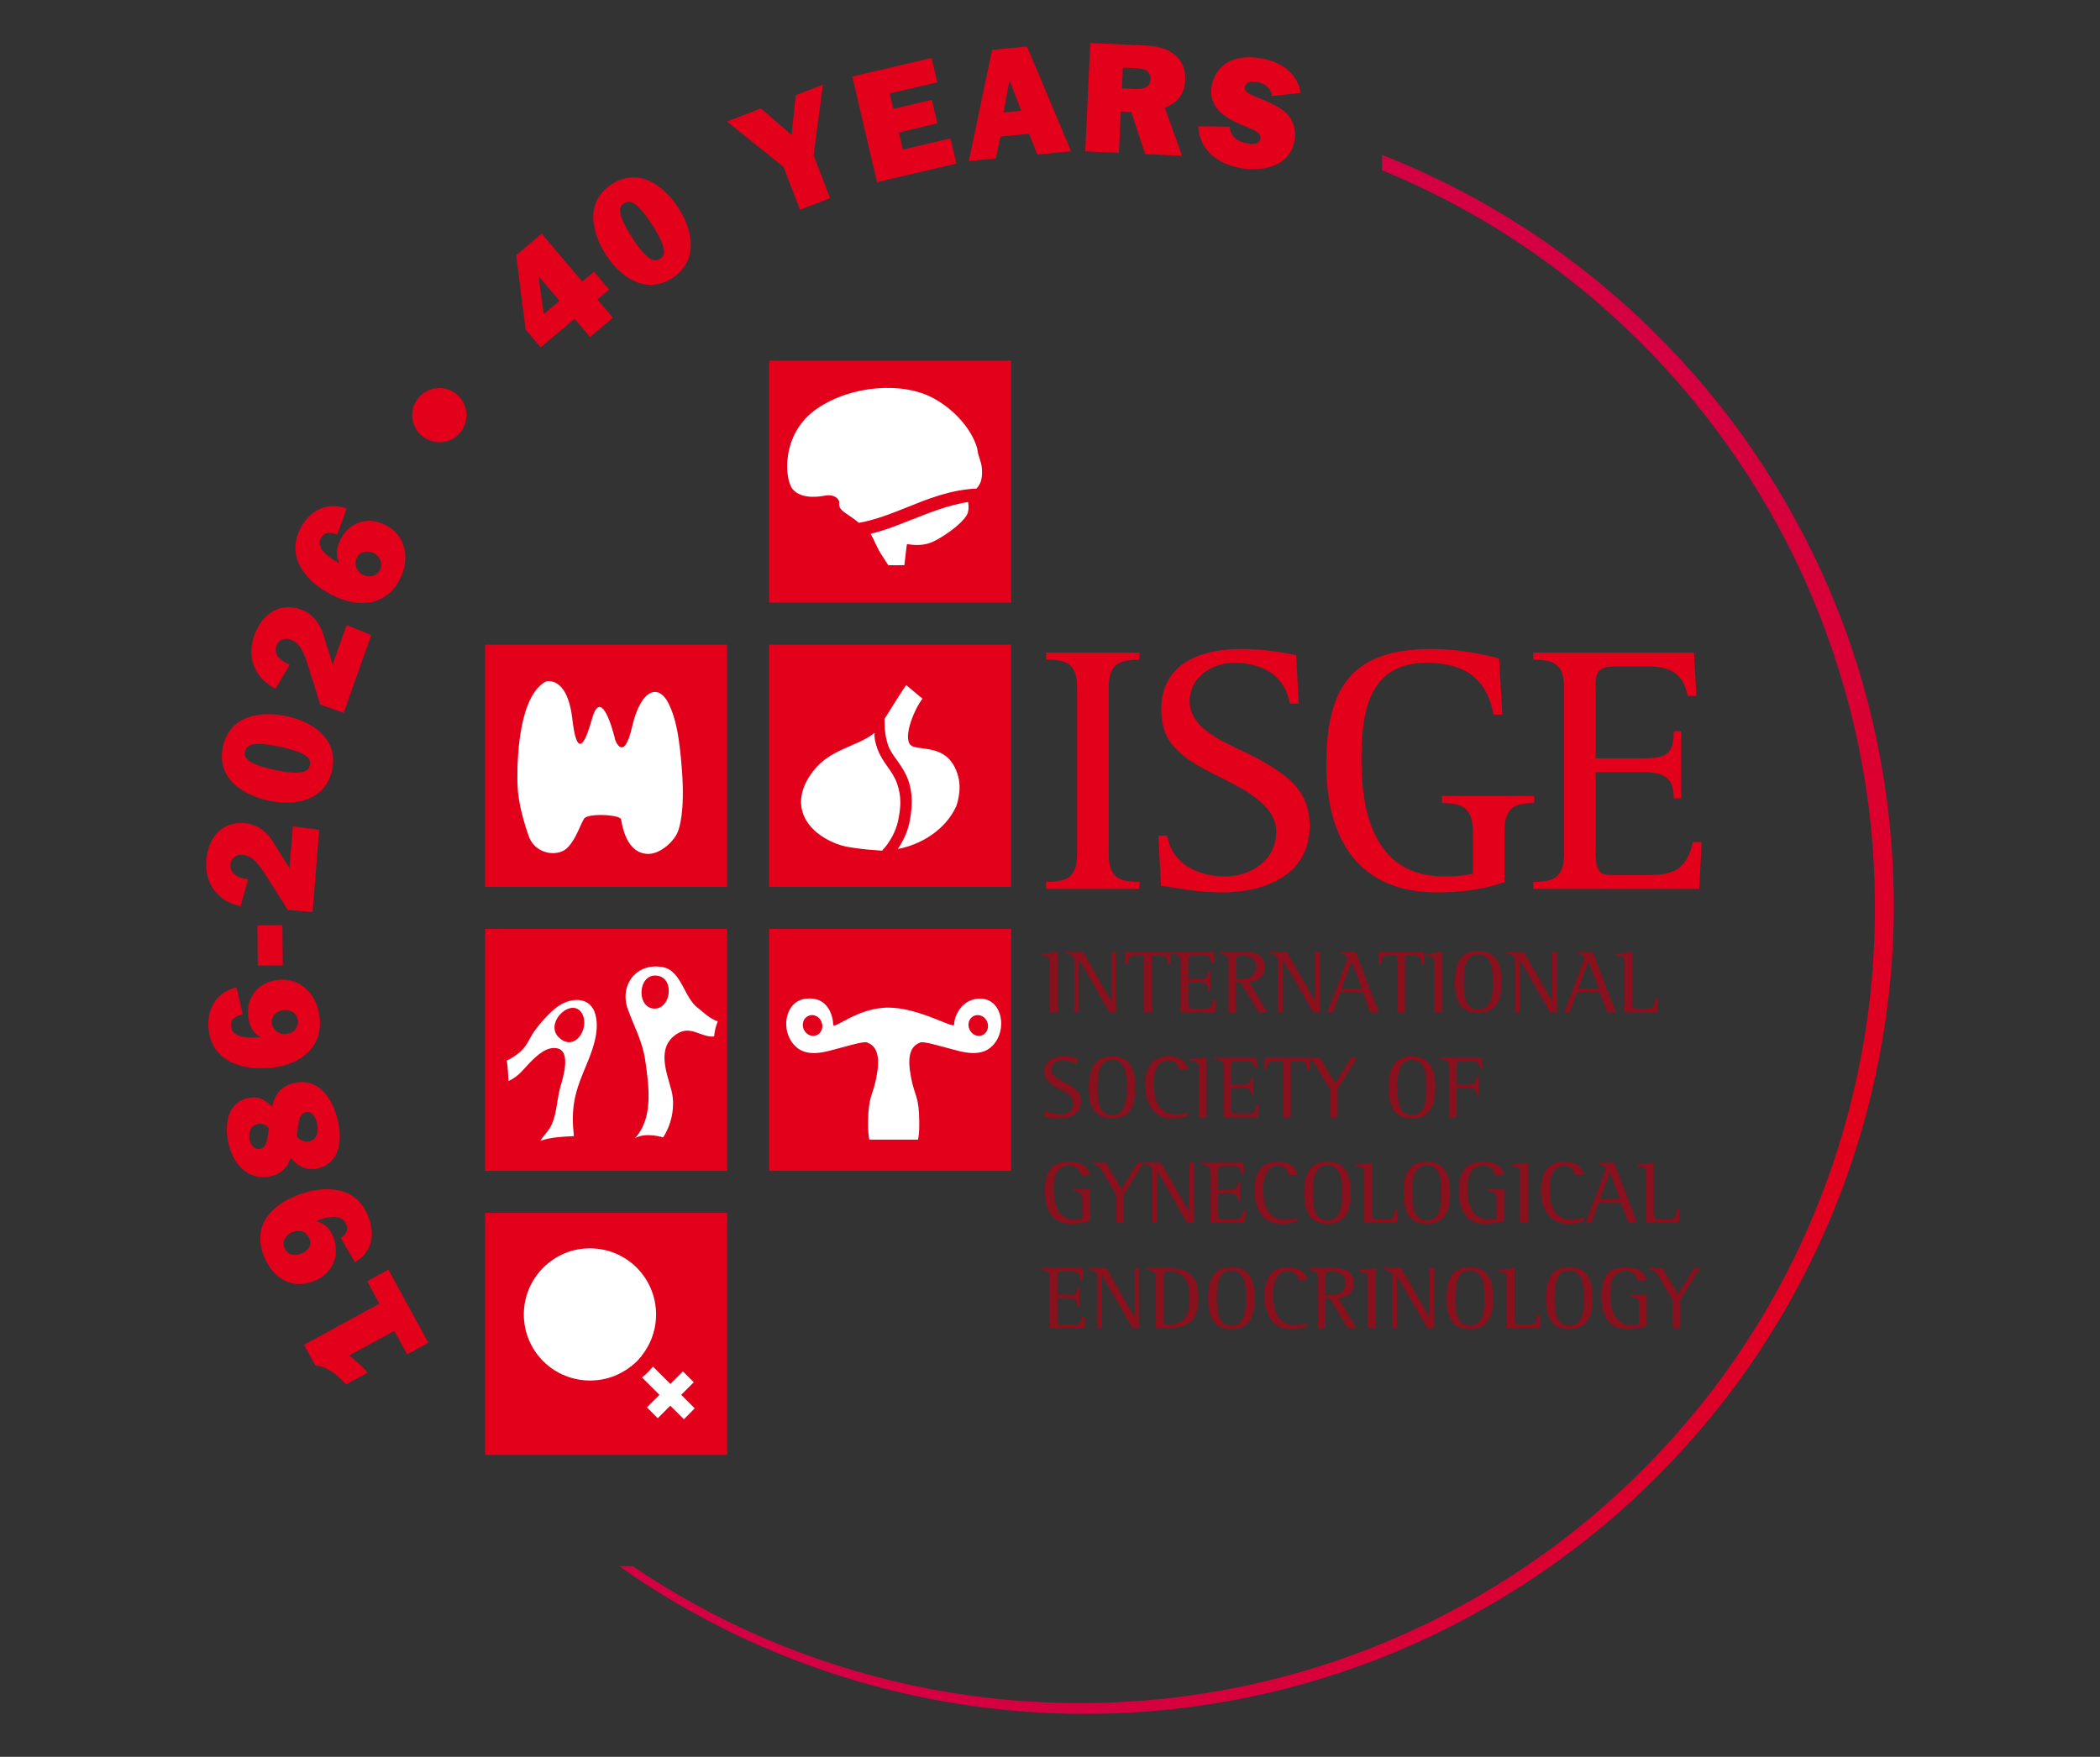 <?xml version="1.0" encoding="UTF-8"?><svg id="Livello_2" xmlns="http://www.w3.org/2000/svg" xmlns:xlink="http://www.w3.org/1999/xlink" viewBox="0 0 440.98 368.98"><rect x="0" y="0" width="440.98" height="368.98" fill="#333333" stroke="none"/><defs><style>.cls-1{fill:#e2001a;}.cls-2{fill:#89101d;}.cls-3{fill:#fff;}.cls-4{fill:url(#linear-gradient);}</style><linearGradient id="linear-gradient" x1="205.13" y1="374.46" x2="375.61" y2="79.18" gradientUnits="userSpaceOnUse"><stop offset="0" stop-color="#d30044"/><stop offset=".63" stop-color="#e2001a"/><stop offset="1" stop-color="#d30044"/></linearGradient></defs><path class="cls-4" d="M391.19,143.64c-6.1-21.47-16.62-41.63-30.5-59.07-13.92-17.41-31.25-32.07-50.76-42.79-6.37-3.51-12.97-6.6-19.74-9.26v3.23c6.24,2.56,12.32,5.5,18.2,8.8,19.06,10.67,35.92,25.18,49.41,42.32,6.74,8.57,12.66,17.79,17.62,27.5,4.97,9.7,8.93,19.9,11.93,30.37,2.99,10.48,4.94,21.25,5.82,32.11.87,10.86.71,21.8-.49,32.64-2.43,21.67-9.14,42.86-19.69,61.96-10.53,19.12-24.91,36.1-41.99,49.75-17.09,13.63-36.85,23.92-57.89,29.96-21.02,6.08-43.26,7.94-65.04,5.5-21.78-2.44-43.08-9.19-62.28-19.8-4.42-2.44-8.73-5.09-12.92-7.93h-2.83c4.8,3.4,9.77,6.55,14.91,9.42,19.33,10.84,40.83,17.81,62.87,20.43,22.04,2.61,44.6.88,65.99-5.15,21.4-6,41.57-16.32,59.05-30.08,17.47-13.77,32.25-30.98,43.12-50.43,10.9-19.43,17.9-41.04,20.53-63.19,2.66-22.15.78-44.82-5.32-66.28Z"/><path class="cls-1" d="M77.1,269.08l4.46-2.44,8.39,15.37-4.46,2.44-2.69-4.93-9.51,5.19.24.17c1.32,1.02,2.63,2.05,3.65,3.42l-4.52,2.47c-1.61-1.84-3.92-3.84-6.45-3.98l-2.37-4.34,15.83-8.65-2.58-4.72Z"/><path class="cls-1" d="M71.56,259.97c.99-.56,1.63-1.59,1.18-2.74-.92-2.39-3.94-1.71-5.77-1.01l-.61.27c1.8.41,2.94,1.53,3.62,3.27,1.54,3.96-.18,7.8-4.15,9.34-4.77,1.85-8.73-.93-10.45-5.36-2.45-6.32,1.5-10.56,7.14-12.74,2.6-1.01,5.53-1.54,8.32-1.05,3.32.57,5.36,2.63,6.56,5.72,1.43,3.69.68,7.36-2.87,9.42l-2.98-5.12ZM61.47,258.75c-1.39.54-2.32,1.83-1.74,3.31.59,1.52,2.11,1.78,3.51,1.24,1.3-.5,2.32-1.65,1.75-3.1-.6-1.55-2.03-2.03-3.52-1.45Z"/><path class="cls-1" d="M61.64,227.49c5.26-1.28,8.15,3.14,9.25,7.66.46,1.87.69,4.07.18,5.94-.54,2.15-2.03,3.74-4.19,4.27-2.39.58-4.42-.32-5.85-2.27-.58,2.12-2.07,3.44-4.16,3.96-2,.49-4.2,0-5.76-1.33-1.68-1.4-2.61-3.43-3.12-5.53-.88-3.61-.39-8.49,3.9-9.53,2.26-.55,3.65.24,5.24,1.73.61-2.54,1.9-4.26,4.52-4.9ZM56.47,236.96c-.59-.74-1.47-1.11-2.4-.88-1.61.39-1.97,2.02-1.62,3.44.26,1.07,1.01,2.04,2.21,1.75,1.16-.28,1.38-1.5,1.54-2.5l.28-1.81ZM62.3,238.72c.69.72,1.67,1.23,2.67.99,1.81-.44,1.95-2.39,1.59-3.87-.27-1.1-1-2.56-2.36-2.23-1.23.3-1.46,1.72-1.61,2.79l-.29,2.33Z"/><path class="cls-1" d="M50.98,213.07c-1.41.29-2.65.86-2.46,2.54.29,2.61,4.3,2.37,6.19,2.19-1.7-.85-2.38-2.51-2.58-4.33-.46-4.16,2.18-7.23,6.27-7.68,4.89-.54,8.21,3.28,8.72,7.83.71,6.51-4.15,9.98-10.06,10.63-5.94.65-12.5-1.17-13.25-8.03-.47-4.26,1.58-7.86,5.84-8.86l1.33,5.7ZM59.59,212.13c-1.42.16-2.68,1.2-2.51,2.72.17,1.55,1.54,2.47,3.03,2.31,1.52-.17,2.6-1.29,2.43-2.87-.16-1.49-1.52-2.31-2.94-2.15Z"/><path class="cls-1" d="M59.3,194.31l.08,8.44-5.25.05-.08-8.44,5.25-.05Z"/><path class="cls-1" d="M67.03,174.26l-1.39,17.28-5.2-.42-5.17-8.18c-1.08-1.49-2.34-3.25-4.32-3.41-1.33-.11-2.45.64-2.56,2.03-.17,2.12,1.97,2.89,3.71,3.13l-1.59,5.64c-4.82-1.02-7.58-4.77-7.19-9.67.36-4.54,3.12-8.18,8.02-7.79,2.45.2,4.18,1.47,5.63,3.38l3.52,5.58.29.56.71-8.84,5.54.71Z"/><path class="cls-1" d="M46.81,156.83c1.41-6.63,7.9-7.59,13.52-6.39,5.52,1.18,10.77,4.91,9.42,11.28-1.36,6.37-7.67,7.64-13.2,6.46-5.62-1.2-11.15-4.72-9.74-11.35ZM51.48,157.83c-.24,1.1-.16,2.51,6.47,3.92,6.27,1.34,6.93-.15,7.11-1.03.18-.85.42-2.46-6.08-3.84-5.07-1.08-7.12-.84-7.5.95Z"/><path class="cls-1" d="M77.96,133.37l-5.79,16.35-4.92-1.74-2.9-9.24c-.66-1.72-1.42-3.75-3.3-4.41-1.25-.44-2.53-.01-3,1.3-.71,2,1.16,3.3,2.78,3.98l-2.98,5.04c-4.39-2.22-6.1-6.56-4.46-11.2,1.52-4.29,5.12-7.1,9.76-5.46,2.32.82,3.66,2.49,4.57,4.72l1.97,6.3.14.61,2.96-8.36,5.17,2.11Z"/><path class="cls-1" d="M70.8,112.29c-1.33-.53-2.68-.73-3.45.78-1.19,2.34,2.3,4.34,3.98,5.23-.96-1.64-.62-3.41.21-5.04,1.9-3.73,5.78-4.85,9.45-2.98,4.38,2.23,5.08,7.24,3,11.33-2.97,5.83-8.94,6.08-14.24,3.38-5.33-2.71-9.82-7.82-6.68-13.98,1.94-3.82,5.62-5.71,9.74-4.21l-2.01,5.5ZM78.53,116.21c-1.27-.65-2.89-.47-3.59.9-.71,1.39-.06,2.91,1.27,3.59,1.36.69,2.88.35,3.6-1.08.68-1.33-.01-2.76-1.28-3.41Z"/><path class="cls-1" d="M96.73,90.73c-1.96,2.47-5.53,2.87-8.01.91-2.47-1.96-2.89-5.51-.93-7.98,1.96-2.47,5.53-2.91,8-.95,2.47,1.96,2.89,5.55.93,8.03Z"/><path class="cls-1" d="M125.46,62.9l3.24,3.83-4.8,4.05-3.24-3.83-7.11,6.01-3.18-3.75-1.97-15.61,5.35-4.53,8.52,10.07,2.46-2.08,3.18,3.76-2.46,2.08ZM113.07,57.97l1.12,8.02,3.3-2.79-4.42-5.23Z"/><path class="cls-1" d="M128.46,38.69c5.69-3.67,10.95.25,14.07,5.08,3.06,4.75,4.12,11.1-1.35,14.63-5.47,3.53-10.83-.05-13.89-4.8-3.12-4.83-4.52-11.24,1.18-14.91ZM131.06,42.71c-.95.61-1.89,1.66,1.78,7.35,3.48,5.39,5,4.8,5.75,4.32.73-.47,2.04-1.44-1.56-7.02-2.81-4.35-4.43-5.64-5.97-4.65Z"/><path class="cls-1" d="M170.86,32.63l3.45,8.99-6.33,2.43-3.45-9-11.88-9.53,7.16-2.75,6.41,5.58.88-8.38,5.71-2.19-1.96,14.84Z"/><path class="cls-1" d="M200.82,34.36l-16.66,3.9-5.19-22.19,16.66-3.9,1.2,5.11-10,2.34.76,3.24,8.09-1.89,1.16,4.95-8.09,1.89.84,3.59,10-2.34,1.24,5.31Z"/><path class="cls-1" d="M216.12,28.11l-6.05.57-.97,4.6-5.66.54,4.89-23.35,7.34-.7,9.26,22.01-7.11.68-1.71-4.34ZM214.46,23.26l-2.48-6.41-1.23,6.76,3.7-.35Z"/><path class="cls-1" d="M234.96,32.12l-7.07-.33,1.06-22.77,11.58.54c1.99.09,4.17.46,5.81,1.67,1.84,1.28,2.64,3.35,2.54,5.57-.14,2.99-1.55,4.72-4.29,5.82l3.65,10.11-7.77-.36-2.92-8.85-2.19-.1-.4,8.7ZM235.59,18.55l2.56.12c1.53.07,3.36-.08,3.45-2.04.04-.76-.33-1.51-1.01-1.91-.58-.33-1.31-.36-1.98-.39l-2.82-.13-.2,4.35Z"/><path class="cls-1" d="M258.2,26.59c.21,2.1,1.57,3.11,3.56,3.49.88.17,2.67.38,2.91-.86.26-1.37-1.42-1.96-2.39-2.35-4.05-1.62-8.83-3.72-7.81-9.04.42-2.19,1.91-4.13,3.95-5.06,2.07-.92,4.53-.89,6.75-.46,3.88.74,7.33,3.06,7.95,7.21l-6.01.64c-.33-1.79-1.46-2.61-3.19-2.95-.91-.18-2.27-.16-2.49,1.01-.23,1.17,1.36,1.72,2.17,2.07,2.04.83,4.22,1.62,5.99,3.01,1.96,1.59,2.7,3.9,2.23,6.35-1.03,5.38-6.8,6.51-11.43,5.62-4.7-.9-8.5-3.66-8.77-8.75l6.58.08Z"/><path class="cls-2" d="M220.45,212.56v-10.48c0-1.37-.76-1.26-1.87-1.39v-.32l3.5-.43v12.62h-1.63Z"/><path class="cls-2" d="M232.93,212.56l-6.34-11.01h-.04v11.01h-.97v-10.41c0-1.59-.4-1.65-1.88-1.89v-.32h3.75l5.89,10.24h.04v-10.24h.97v12.62h-1.43Z"/><path class="cls-2" d="M245.23,202.49c-.11-1.31-.22-1.82-1.71-1.82h-1.69v11.89h-1.63v-11.89h-1.69c-1.46,0-1.61.53-1.72,1.82h-.58l.1-2.55h9.42l.1,2.55h-.59Z"/><path class="cls-2" d="M255.19,212.56h-7.28v-10.65c0-1.35-.68-1.48-1.9-1.65v-.32h8.85l.09,2.29h-.58c-.22-1.2-.34-1.56-1.72-1.56h-1.98c-1.07,0-1.15.23-1.15,1.24v3.69h2.39c1.27,0,1.63-.36,1.83-1.56h.43v3.88h-.43c-.22-1.29-.42-1.6-1.83-1.6h-2.39v4.41c0,1.24.43,1.09,1.55,1.09h2.02c1.4,0,1.41-.62,1.63-1.82h.58l-.13,2.55Z"/><path class="cls-2" d="M264.27,212.56l-3.74-6.21h-.93v6.21h-1.63v-10.63c0-1.46-.59-1.42-1.89-1.67v-.32h5.31c2.3,0,4.18.56,4.18,3.25,0,2.02-1.44,2.81-3.25,3.05l3.79,6.32h-1.83ZM260.93,200.66c-1.19,0-1.33.08-1.33,1.26v3.7h.69c1.85,0,3.44-.41,3.44-2.62,0-1.72-1.27-2.33-2.8-2.33Z"/><path class="cls-2" d="M275.73,212.56l-6.35-11.01h-.04v11.01h-.98v-10.41c0-1.59-.38-1.65-1.87-1.89v-.32h3.74l5.9,10.24h.04v-10.24h.96v12.62h-1.41Z"/><path class="cls-2" d="M287.73,212.56l-1.57-4.18h-4.72l-1.48,4.18h-1.19l3.88-10.41c.11-.3.28-.69.28-1.01,0-.62-1-.76-1.44-.88v-.32h3.22l4.83,12.62h-1.81ZM283.84,201.92l-2.14,5.71h4.26l-2.12-5.71Z"/><path class="cls-2" d="M298.46,202.49c-.13-1.31-.22-1.82-1.73-1.82h-1.68v11.89h-1.63v-11.89h-1.68c-1.47,0-1.62.53-1.74,1.82h-.57l.09-2.55h9.44l.1,2.55h-.59Z"/><path class="cls-2" d="M301.18,212.56v-10.48c0-1.37-.77-1.26-1.88-1.39v-.32l3.51-.43v12.62h-1.63Z"/><path class="cls-2" d="M310.45,212.76c-4.05,0-4.92-3.07-4.92-6.51s.85-6.52,4.92-6.52,4.87,3.15,4.87,6.52-.83,6.51-4.87,6.51ZM310.45,200.46c-3.03,0-3.09,3.6-3.09,5.79s.08,5.78,3.09,5.78,3.03-3.62,3.03-5.78-.06-5.79-3.03-5.79Z"/><path class="cls-2" d="M325.47,212.56l-6.34-11.01h-.04v11.01h-.97v-10.41c0-1.59-.39-1.65-1.88-1.89v-.32h3.75l5.89,10.24h.05v-10.24h.97v12.62h-1.42Z"/><path class="cls-2" d="M337.48,212.56l-1.57-4.18h-4.73l-1.48,4.18h-1.18l3.88-10.41c.11-.3.29-.69.29-1.01,0-.62-1-.76-1.44-.88v-.32h3.22l4.83,12.62h-1.82ZM333.58,201.92l-2.14,5.71h4.26l-2.12-5.71Z"/><path class="cls-2" d="M348.06,212.56h-6.93v-10.48c0-1.37-.77-1.26-1.89-1.39v-.32l3.51-.43v10.24c0,1.5-.02,1.66,1.54,1.66h1.66c1.45,0,1.49-.86,1.62-2.05h.58l-.1,2.77Z"/><path class="cls-2" d="M222.44,234.9c-.99,0-2.02-.15-3-.38v-1.29c.97.47,2.19.82,3.27.82,1.57,0,2.62-.71,2.62-2.38,0-3.17-6.02-2.7-6.02-6.63,0-2.37,2.05-3.17,4.09-3.17.93,0,1.85.11,2.77.29v1.31c-.98-.44-2.03-.77-3.1-.77-1.16,0-2.27.58-2.27,1.88,0,2.96,6.19,2.59,6.19,6.69,0,2.65-2.23,3.62-4.56,3.62Z"/><path class="cls-2" d="M233.55,234.9c-4.06,0-4.91-3.07-4.91-6.51s.84-6.52,4.91-6.52,4.87,3.16,4.87,6.52-.83,6.51-4.87,6.51ZM233.55,222.6c-3.03,0-3.08,3.6-3.08,5.79s.08,5.78,3.08,5.78,3.03-3.62,3.03-5.78-.05-5.79-3.03-5.79Z"/><path class="cls-2" d="M245.89,234.9c-3.84,0-5.44-3.59-5.44-6.94s1.15-6.09,4.99-6.09c1.8,0,3.78.71,3.98,2.76h-1.83c-.19-1.26-.97-1.92-2.25-1.92-2.48,0-3.04,2.81-3.04,4.77,0,3.15.77,6.58,4.63,6.58.82,0,1.73-.21,2.49-.47v.79c-1.2.42-2.25.53-3.52.53Z"/><path class="cls-2" d="M251.76,234.69v-10.48c0-1.36-.78-1.26-1.89-1.39v-.32l3.51-.44v12.63h-1.62Z"/><path class="cls-2" d="M264.2,234.69h-7.26v-10.65c0-1.35-.68-1.48-1.91-1.65v-.33h8.86l.09,2.3h-.57c-.23-1.21-.35-1.56-1.73-1.56h-1.98c-1.06,0-1.13.23-1.13,1.24v3.69h2.37c1.28,0,1.64-.35,1.84-1.55h.43v3.88h-.43c-.22-1.29-.43-1.59-1.84-1.59h-2.37v4.4c0,1.24.43,1.09,1.53,1.09h2.04c1.38,0,1.39-.62,1.62-1.82h.59l-.14,2.55Z"/><path class="cls-2" d="M274.45,224.62c-.13-1.31-.22-1.82-1.73-1.82h-1.69v11.89h-1.63v-11.89h-1.68c-1.47,0-1.62.53-1.72,1.82h-.59l.09-2.56h9.44l.1,2.56h-.59Z"/><path class="cls-2" d="M280.88,228.76v5.93h-1.64v-5.93l-2.65-4.48c-.64-1.07-.88-1.8-2.26-1.9v-.33h2.8l3.26,5.5,3.4-5.5h1.24l-4.14,6.7Z"/><path class="cls-2" d="M296.52,234.9c-4.04,0-4.91-3.07-4.91-6.51s.85-6.52,4.91-6.52,4.88,3.16,4.88,6.52-.82,6.51-4.88,6.51ZM296.52,222.6c-3.01,0-3.07,3.6-3.07,5.79s.08,5.78,3.07,5.78,3.04-3.62,3.04-5.78-.06-5.79-3.04-5.79Z"/><path class="cls-2" d="M310.72,224.36c-.22-1.21-.34-1.56-1.71-1.56h-1.98c-1.06,0-1.14.23-1.14,1.24v3.69h2.39c1.28,0,1.62-.35,1.83-1.55h.43v3.88h-.43c-.23-1.29-.44-1.59-1.83-1.59h-2.39v6.23h-1.63v-10.65c0-1.35-.67-1.48-1.9-1.65v-.33h8.85l.1,2.3h-.58Z"/><path class="cls-2" d="M224.97,257.02c-4.29,0-5.57-3.23-5.57-7.02,0-3.56,1.16-6.02,5.11-6.02,1.84,0,4.14.64,4.29,2.81h-1.84c-.17-1.37-1.16-1.97-2.49-1.97-2.85,0-3.22,2.79-3.22,5.02,0,3.06.94,6.33,4.59,6.33.51,0,.96-.04,1.44-.17v-3.99c0-1.58-.41-1.67-1.89-1.9v-.32h3.53v6.67c-1.29.32-2.61.55-3.94.55Z"/><path class="cls-2" d="M235.98,250.9v5.92h-1.63v-5.92l-2.66-4.49c-.64-1.07-.88-1.79-2.25-1.9v-.32h2.8l3.25,5.5,3.4-5.5h1.24l-4.15,6.71Z"/><path class="cls-2" d="M249.27,256.82l-6.33-11.01h-.05v11.01h-.97v-10.41c0-1.59-.4-1.65-1.88-1.9v-.32h3.74l5.89,10.25h.04v-10.25h.98v12.63h-1.43Z"/><path class="cls-2" d="M261.43,256.82h-7.28v-10.65c0-1.35-.67-1.48-1.89-1.66v-.32h8.85l.1,2.29h-.59c-.23-1.2-.33-1.55-1.72-1.55h-1.97c-1.06,0-1.14.22-1.14,1.24v3.69h2.38c1.27,0,1.63-.35,1.84-1.55h.43v3.89h-.43c-.23-1.29-.43-1.6-1.84-1.6h-2.38v4.41c0,1.24.43,1.09,1.54,1.09h2.02c1.38,0,1.4-.62,1.63-1.82h.58l-.13,2.55Z"/><path class="cls-2" d="M268.86,257.02c-3.85,0-5.43-3.58-5.43-6.94s1.14-6.09,4.98-6.09c1.8,0,3.76.72,3.97,2.76h-1.83c-.18-1.26-.98-1.91-2.26-1.91-2.47,0-3.03,2.81-3.03,4.76,0,3.15.76,6.58,4.64,6.58.8,0,1.72-.21,2.48-.47v.79c-1.19.41-2.25.53-3.52.53Z"/><path class="cls-2" d="M278.77,257.02c-4.05,0-4.91-3.07-4.91-6.51s.84-6.53,4.91-6.53,4.87,3.15,4.87,6.53-.82,6.51-4.87,6.51ZM278.77,244.72c-3.02,0-3.07,3.6-3.07,5.79s.08,5.78,3.07,5.78,3.04-3.62,3.04-5.78-.06-5.79-3.04-5.79Z"/><path class="cls-2" d="M293.42,256.82h-6.94v-10.48c0-1.37-.78-1.26-1.88-1.39v-.32l3.52-.44v10.25c0,1.5-.03,1.65,1.53,1.65h1.67c1.45,0,1.49-.86,1.61-2.04h.59l-.1,2.77Z"/><path class="cls-2" d="M299.64,257.02c-4.05,0-4.91-3.07-4.91-6.51s.85-6.53,4.91-6.53,4.87,3.15,4.87,6.53-.82,6.51-4.87,6.51ZM299.64,244.72c-3.02,0-3.08,3.6-3.08,5.79s.08,5.78,3.08,5.78,3.04-3.62,3.04-5.78-.05-5.79-3.04-5.79Z"/><path class="cls-2" d="M311.93,257.02c-4.3,0-5.58-3.23-5.58-7.02,0-3.56,1.16-6.02,5.1-6.02,1.84,0,4.14.64,4.29,2.81h-1.84c-.16-1.37-1.16-1.97-2.5-1.97-2.84,0-3.21,2.79-3.21,5.02,0,3.06.93,6.33,4.58,6.33.51,0,.96-.04,1.44-.17v-3.99c0-1.58-.4-1.67-1.88-1.9v-.32h3.53v6.67c-1.31.32-2.61.55-3.94.55Z"/><path class="cls-2" d="M319.23,256.82v-10.48c0-1.37-.76-1.26-1.88-1.39v-.32l3.52-.44v12.63h-1.64Z"/><path class="cls-2" d="M329.02,257.02c-3.85,0-5.44-3.58-5.44-6.94s1.15-6.09,4.99-6.09c1.8,0,3.77.72,3.97,2.76h-1.84c-.18-1.26-.96-1.91-2.24-1.91-2.48,0-3.05,2.81-3.05,4.76,0,3.15.78,6.58,4.64,6.58.8,0,1.73-.21,2.49-.47v.79c-1.2.41-2.25.53-3.52.53Z"/><path class="cls-2" d="M341.97,256.82l-1.58-4.18h-4.73l-1.48,4.18h-1.18l3.88-10.41c.1-.29.29-.7.29-1.01,0-.62-1-.77-1.45-.89v-.32h3.22l4.84,12.63h-1.82ZM338.07,246.19l-2.15,5.71h4.27l-2.12-5.71Z"/><path class="cls-2" d="M352.55,256.82h-6.93v-10.48c0-1.37-.76-1.26-1.87-1.39v-.32l3.5-.44v10.25c0,1.5-.02,1.65,1.54,1.65h1.66c1.44,0,1.49-.86,1.62-2.04h.57l-.09,2.77Z"/><path class="cls-2" d="M227.69,278.95h-7.28v-10.65c0-1.35-.67-1.48-1.9-1.65v-.32h8.86l.09,2.3h-.58c-.23-1.21-.35-1.56-1.73-1.56h-1.97c-1.07,0-1.14.23-1.14,1.24v3.69h2.39c1.28,0,1.63-.36,1.83-1.56h.43v3.88h-.43c-.22-1.3-.43-1.6-1.83-1.6h-2.39v4.41c0,1.24.43,1.09,1.54,1.09h2.02c1.38,0,1.4-.62,1.63-1.82h.58l-.13,2.55Z"/><path class="cls-2" d="M237.8,278.95l-6.34-11.01h-.03v11.01h-.97v-10.4c0-1.6-.4-1.65-1.88-1.9v-.32h3.74l5.9,10.24h.04v-10.24h.97v12.63h-1.43Z"/><path class="cls-2" d="M244.7,278.95h-2.02v-10.48c0-.99-.04-1.36-1.06-1.65-.32-.07-.51-.12-.82-.17v-.32h3.97c4.65,0,6.89,1.3,6.89,6.33s-2.35,6.3-6.96,6.3ZM245.57,267.06c-1.18,0-1.28.26-1.28,1.4v8.37c0,.84-.03,1.39,1.01,1.39,3.56,0,4.52-2.37,4.52-5.57,0-2.99-.74-5.59-4.25-5.59Z"/><path class="cls-2" d="M258.6,279.16c-4.05,0-4.91-3.08-4.91-6.51s.84-6.53,4.91-6.53,4.87,3.15,4.87,6.53-.82,6.51-4.87,6.51ZM258.6,266.85c-3.02,0-3.07,3.6-3.07,5.8s.07,5.77,3.07,5.77,3.04-3.62,3.04-5.77-.07-5.8-3.04-5.8Z"/><path class="cls-2" d="M270.95,279.16c-3.85,0-5.45-3.58-5.45-6.93s1.16-6.1,4.99-6.1c1.8,0,3.76.71,3.98,2.76h-1.83c-.19-1.26-.97-1.91-2.25-1.91-2.48,0-3.05,2.81-3.05,4.76,0,3.15.78,6.58,4.63,6.58.81,0,1.73-.21,2.5-.47v.79c-1.2.41-2.25.52-3.52.52Z"/><path class="cls-2" d="M283.03,278.95l-3.74-6.2h-.94v6.2h-1.63v-10.63c0-1.47-.59-1.42-1.9-1.67v-.32h5.31c2.3,0,4.18.57,4.18,3.25,0,2.02-1.44,2.81-3.24,3.06l3.79,6.32h-1.84ZM279.69,267.06c-1.18,0-1.33.07-1.33,1.26v3.69h.7c1.85,0,3.44-.41,3.44-2.63,0-1.72-1.27-2.32-2.8-2.32Z"/><path class="cls-2" d="M287.23,278.95v-10.48c0-1.36-.76-1.25-1.87-1.39v-.32l3.51-.44v12.63h-1.64Z"/><path class="cls-2" d="M299.7,278.95l-6.33-11.01h-.04v11.01h-.96v-10.4c0-1.6-.4-1.65-1.87-1.9v-.32h3.75l5.89,10.24h.04v-10.24h.97v12.63h-1.43Z"/><path class="cls-2" d="M308.68,279.16c-4.05,0-4.91-3.08-4.91-6.51s.84-6.53,4.91-6.53,4.88,3.15,4.88,6.53-.82,6.51-4.88,6.51ZM308.68,266.85c-3.02,0-3.07,3.6-3.07,5.8s.07,5.77,3.07,5.77,3.04-3.62,3.04-5.77-.05-5.8-3.04-5.8Z"/><path class="cls-2" d="M323.33,278.95h-6.93v-10.48c0-1.36-.77-1.25-1.88-1.39v-.32l3.52-.44v10.24c0,1.5-.03,1.65,1.53,1.65h1.67c1.44,0,1.49-.87,1.62-2.05h.58l-.1,2.77Z"/><path class="cls-2" d="M329.55,279.16c-4.05,0-4.92-3.08-4.92-6.51s.84-6.53,4.92-6.53,4.87,3.15,4.87,6.53-.83,6.51-4.87,6.51ZM329.55,266.85c-3.02,0-3.08,3.6-3.08,5.8s.07,5.77,3.08,5.77,3.04-3.62,3.04-5.77-.07-5.8-3.04-5.8Z"/><path class="cls-2" d="M341.83,279.16c-4.29,0-5.56-3.23-5.56-7.01,0-3.56,1.16-6.02,5.1-6.02,1.83,0,4.14.63,4.29,2.81h-1.83c-.18-1.37-1.16-1.96-2.49-1.96-2.85,0-3.23,2.79-3.23,5.02,0,3.06.94,6.32,4.6,6.32.51,0,.95-.04,1.44-.17v-4c0-1.57-.41-1.67-1.89-1.9v-.32h3.53v6.68c-1.3.31-2.61.54-3.95.54Z"/><path class="cls-2" d="M352.85,273.02v5.93h-1.63v-5.93l-2.67-4.48c-.64-1.07-.88-1.8-2.25-1.9v-.32h2.8l3.26,5.5,3.4-5.5h1.23l-4.14,6.7Z"/><path class="cls-1" d="M219.69,186.69v-1.49c4.7,0,6.49-1.05,6.49-6.11v-34.43c0-5.07-1.79-6.11-6.49-6.11v-1.49h19.6v1.49c-4.69,0-6.48,1.12-6.48,6.11v34.43c0,4.99,1.78,6.11,6.48,6.11v1.49h-19.6Z"/><path class="cls-1" d="M256.6,187.43c-4.32,0-8.56-.74-12.81-1.42l-.53-10.51h1.87c.88,5.97,6.56,8.57,12.08,8.57s10.79-3.43,10.79-9.39-7.67-9.32-12.28-11.7c-2.39-1.18-4.85-2.46-7.01-4.1-3.51-2.76-4.85-5.52-4.85-9.99,0-9.69,8.5-12.59,16.77-12.59,3.95,0,7.68.52,11.56,1.26l.52,10.21h-1.87c-.97-5.96-5.89-8.57-11.63-8.57-4.7,0-9.4,2.99-9.4,8.12s5.9,7.9,9.91,9.84c1.88.89,3.66,1.71,5.44,2.76,5.67,3.28,9.85,6.41,9.85,13.57,0,10.36-9.54,13.94-18.41,13.94Z"/><path class="cls-1" d="M315.92,174.78v10.49c-4.47,1.56-9.31,2.16-14.09,2.16-16.69,0-23.31-11.33-23.31-26.83s4.75-24.3,21.97-24.3c4.85,0,9.61.74,14.31,2.01l.68,11.78h-1.87c-1.27-7.3-5.81-10.88-14.02-10.88-12.36,0-13.7,10.58-13.7,20.43,0,11.78,3.13,24.44,17.44,24.44,2.02,0,4.03-.14,5.96-.59v-8.7c0-4.85-1.93-6.19-6.48-6.11v-1.49h19.37v1.49c-4.61-.08-6.26,1.34-6.26,6.11Z"/><path class="cls-1" d="M356.84,186.69h-34.88v-1.49c4.69,0,6.48-1.12,6.48-6.11v-34.43c0-4.99-1.79-6.11-6.48-6.11v-1.49h33.77l.51,9.09h-1.86c-.96-4.99-3.87-6.19-8.65-6.19h-6.56c-4.62,0-4.1,2.17-4.1,6.26v13.05h9.61c4.92,0,6.79-.56,6.79-5.7h1.56v14.1h-1.56c0-4.62-2.31-5.5-6.79-5.5h-9.61v15.36c0,1.56-.3,5.29,1.49,5.96.74.3,1.79.3,2.6.3h7.16c5.36,0,7.97-1.49,9.16-6.94h1.86l-.52,9.84Z"/><rect class="cls-1" x="101.87" y="135.41" width="50.84" height="50.85"/><rect class="cls-1" x="101.87" y="195.07" width="50.84" height="50.84"/><rect class="cls-1" x="101.87" y="254.73" width="50.84" height="50.83"/><rect class="cls-1" x="161.49" y="75.75" width="50.84" height="50.84"/><rect class="cls-1" x="161.49" y="135.41" width="50.84" height="50.85"/><rect class="cls-1" x="161.49" y="195.07" width="50.84" height="50.84"/><path class="cls-3" d="M189.06,168.45c0-1.29-.24-2.63-.67-3.85-.94-2.77-3.04-4.29-4.16-7.38-.36-1.03-.67-2.06-.57-3.32h0c-3.5,2.91-9.32,3.32-12.94,8.09-5.44,7.16-1.2,12.85,4.85,15.19.68.26,1.37.47,2.1.63,1.96.34,4.13.64,6.37.76.48.03.72.08,1.2.09,1.88-2.04,2.88-4.29,3.29-6.01.31-1.41.54-2.83.54-4.22ZM200.08,160.45c-2.45-4.05-7.65-2.8-8.84-3.95-1.8-1.72,1.03-8.02,2.48-9.75l-3.42-2.86c-1.15,1.55-3.03,4.73-4.56,7.1,0,.18,0,.36,0,.53,0,1.76.24,3.53.73,4.93.74,2.31,2.99,3.99,4.26,7.43.53,1.5.73,3.01.73,4.5,0,1.6-.24,3.16-.56,4.71-.38,1.54-1.12,3.39-2.37,5.22,5.1-.97,10.04-4.13,12.26-8.95.25-.68.43-1.39.54-2.13.08-.46.14-.91.16-1.37.09-1.82-.33-3.67-1.39-5.43Z"/><path class="cls-3" d="M205.28,94.66c-.14-1.49-2.36-7.09-8.96-10.86-6.61-3.77-17.59-2.88-24.73,2.01-7.69,5.25-6.86,14.95-5.12,16.95,1.95,2.26,5.88,1.49,6.78,1.33,1.69-.29,2.51.39,2.86.97.37.62-.55,1.31,1.36,2.65.96.68,1.76,1.16,2.9,2.1,3.26-.56,6.8-1.93,10.18-3.3,4.12-1.66,8.91-3.64,14.5-3.9.76-.84,1.12-1.66,1.17-3.18.07-2.42-.79-3.28-.93-4.77ZM191.57,109.08c-2.91,1.17-5.76,2.33-8.76,3.02,0,0,.02.02.02.04.59.95,1.34,2.9,2.12,4.12.77,1.21,1.59,2.46,1.59,2.46l3.37-.02s.48-4.27.54-4.4c.07-.14,2.88.79,5.75-.66,2.87-1.45,6.6-4.32,7.06-6.05.22-.83.12-1.56.03-2.16-4.3.71-8.05,2.2-11.7,3.67Z"/><rect class="cls-3" x="135.41" y="291.33" width="10.7" height="3.23" transform="translate(-165.84 185.12) rotate(-44.96)"/><path class="cls-3" d="M114.07,266.25c-2.71,2.72-4.07,6.26-4.07,9.81s1.35,7.11,4.07,9.83c2.72,2.71,6.27,4.05,9.85,4.05s7.08-1.35,9.79-4.05c2.71-2.72,4.06-6.27,4.06-9.82s-1.35-7.1-4.06-9.83c-2.72-2.71-6.28-4.06-9.85-4.06s-7.07,1.36-9.78,4.06Z"/><path class="cls-3" d="M130.69,285.16l1.8,1.81c.42-.34.82-.69,1.21-1.07.39-.39.75-.8,1.08-1.21l-1.81-1.81-2.28,2.29ZM137.12,287.02c-.34.41-.71.82-1.09,1.2-.38.39-.79.75-1.2,1.09l8.78,8.77,2.28-2.29-8.77-8.77Z"/><path class="cls-3" d="M116.78,211.64c-1.11.88-2.09,1.9-3.01,2.96-.49.59-.97,1.19-1.44,1.81-1.59,2.11-1.52,4.15-5.92,6.35.24,1.09.32,3.7.37,4.28,2.16-.97,3.07-2.42,4.58-3.96,1.39-1.4,3.43-3.33,5.59-2.92,3.07.58,1.25,6.28.73,8.07-.81,2.77-.73,6.49-2.38,8.93-.57.86-1.32,1.54-1.82,2.44,2.23-.79,4.68-.86,7.03-.99-.61-5.62.07-8.74,2-13.43,1.48-3.58,3.55-8.08,2.54-12.04-1.06-4.12-5.52-3.68-8.27-1.49ZM117.75,218.23c-2.49-1.85-1.03-4.88.95-6.07,1.14-.68,2.46-.75,3.31.38,2.06,2.76-.84,8.22-4.26,5.7ZM149.13,213.72c-1.1-.7-1.68-1.37-2.41-1.89-3.13-2.19-3.53-7.95-7.54-8.71-5.51-1.04-9.16,3.78-7.36,8.78,1.37,3.81,3.08,6.73,3.68,10.83.89,6.11,1.56,12.25-2.16,16.33,2.25-1.36,5.92-.18,5.92-.18,2.06-3.24,2.46-7.01,1.76-9.77-1-3.87-3.29-9.15,1.16-11.99,2.91-1.86,4.96.8,7.78.57.11-1.22.33-2.08.77-3.21-.35-.01-1.25-.54-1.61-.76ZM137.41,211.83c-3.18-.08-3.5-5.09-1.24-6.55.53-.34,1.19-.49,1.98-.34,3.58.66,2.69,6.96-.74,6.89Z"/><path class="cls-3" d="M142.3,174.77c-.68,1.76-3.49,4.57-6.16,4.57-2.43,0-4.82-1.73-5.72-7.25-.16-1.01-6.99-1.36-7.75-.17-.87,1.33-1.55,4.02-3.42,6.04-1.86,2.02-6.49,1.64-8.08-1.97,0,0-2.5-6.5-2.5-11.56,0,0-.74-17.6,5.92-21.29,0,0,4.39-1.44,5.55,7.51.25,1.96,1.15,11.24,4.15.4,1.97-7.16,4.53,2.76,4.92,4.4,0,0,1.77,4.89,3.55-2.91,1.77-7.8,5.84-9.63,8.1-3.74,0,0,1.09,2.3,1.68,6.64.52,3.76,1.74,14.25-.24,19.35Z"/><path class="cls-1" d="M173.13,216.55c-.1.46-.37.89-.87,1.24-2.27,1.55-5.13-2.28-3.27-4.06,1.73-1.65,4.56.84,4.14,2.82Z"/><path class="cls-1" d="M200.9,216.55c.1.46.37.89.87,1.24,2.26,1.55,5.13-2.28,3.27-4.06-1.73-1.65-4.56.84-4.14,2.82Z"/><path class="cls-3" d="M187.64,239.35h5.13s.42-1.34.21-5.49c-.21-4.15-1.2-4.08-1.89-8.93-.71-4.85,1.34-5.62,2.11-5.97.77-.35,4.21.77,8.08,1.76,3.85.98,5.83.21,7.1-1.05,3.2-3.2,2.16-9.61-2.18-9.91-4.11-.29-5.84,3.58-5.84,5.41,0,1.06-7.28-3.55-13.84-3.55s-11.51,4.8-11.55,3.55c-.07-1.82-1.11-6.02-5.84-5.41-4.32.56-5.37,6.71-2.18,9.91,1.27,1.27,3.23,2.03,7.1,1.05,3.87-.99,7.31-2.11,8.08-1.76.78.36,2.81,1.12,2.12,5.97-.7,4.85-1.69,4.78-1.9,8.93-.21,4.15.21,5.49.21,5.49h5.14"/><path class="cls-1" d="M171.47,217.42c-1.05.42-2.26-.16-2.72-1.29-.45-1.13.02-2.38,1.06-2.8,1.04-.42,2.25.15,2.7,1.29.46,1.13-.02,2.38-1.04,2.81Z"/><path class="cls-1" d="M206.24,217.42c-1.03.42-2.24-.16-2.69-1.29-.47-1.13,0-2.38,1.04-2.8,1.05-.42,2.26.15,2.72,1.29.44,1.13-.03,2.38-1.06,2.81Z"/></svg>